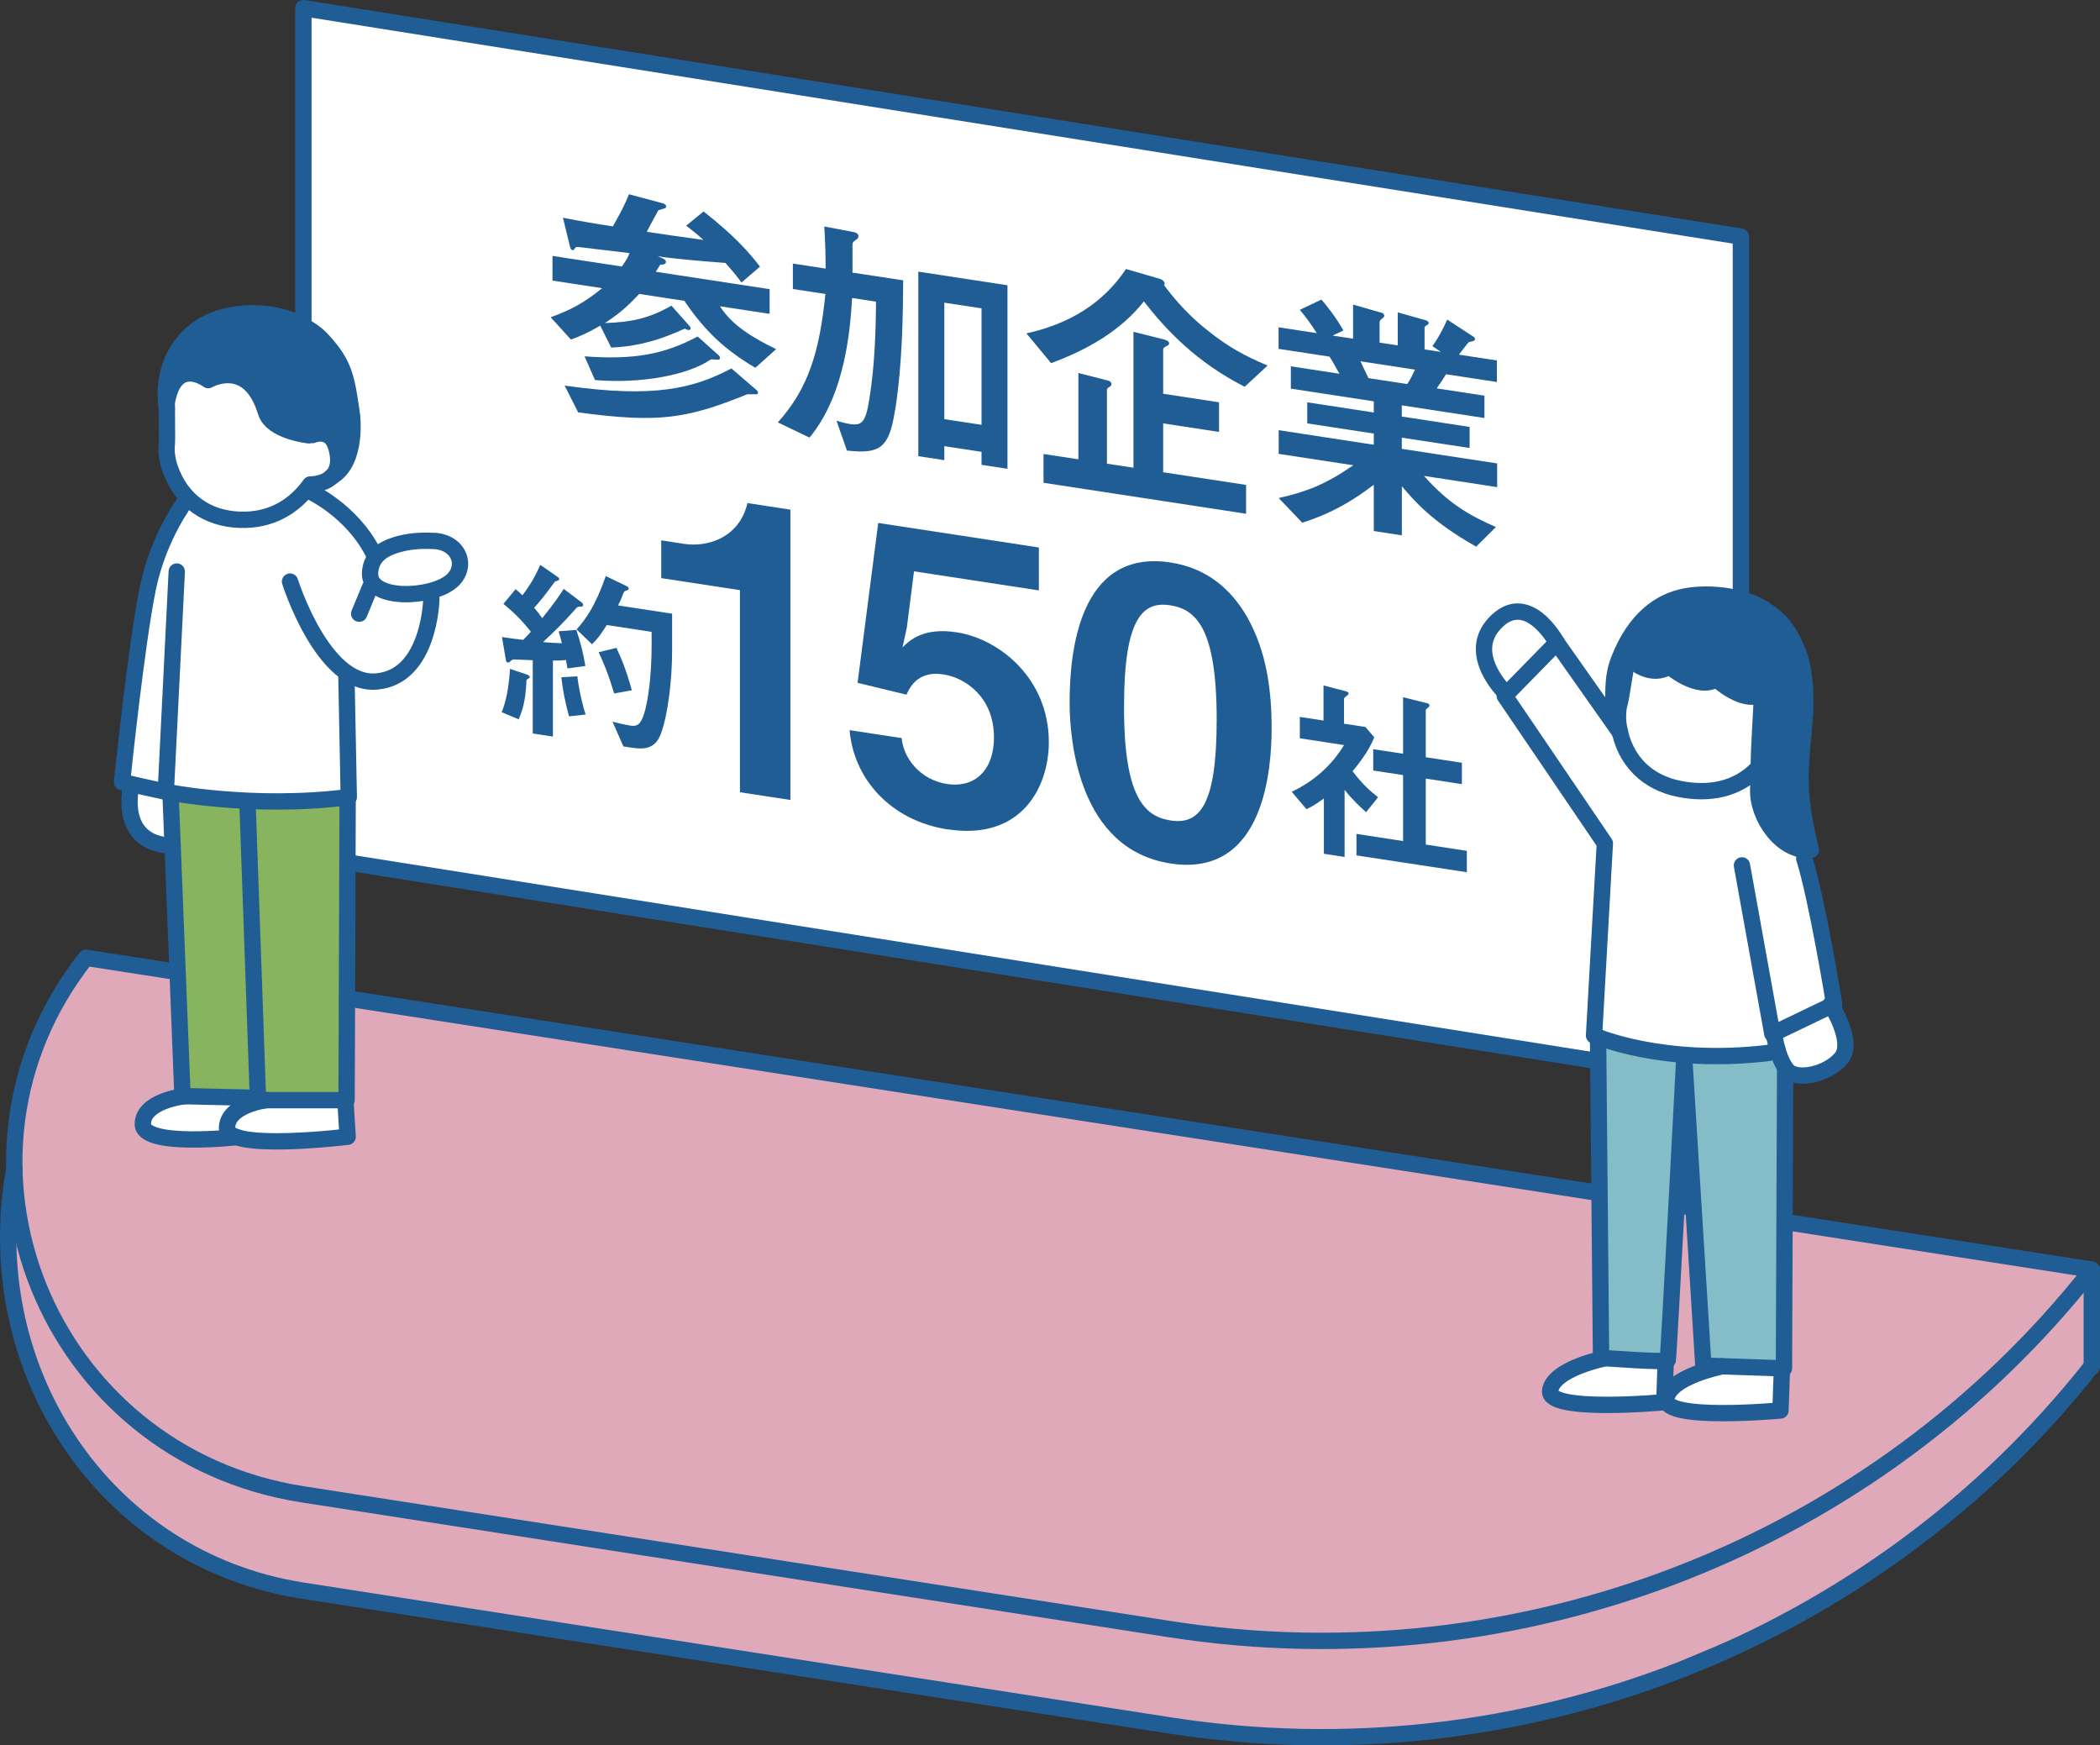 <?xml version="1.0" encoding="UTF-8"?><svg id="_レイヤー_2" xmlns="http://www.w3.org/2000/svg" viewBox="0 0 297.01 246.81"><rect x="0" y="0" width="297.01" height="246.81" fill="#333333" stroke="none"/><defs><style>.cls-1,.cls-2{fill:#dfa9ba;}.cls-2,.cls-3,.cls-4{stroke:#205d94;stroke-linecap:round;stroke-linejoin:round;stroke-width:2.31px;}.cls-5{fill:#205d94;}.cls-3,.cls-6{fill:#fff;}.cls-7{fill:#88b35f;}.cls-4{fill:none;}.cls-8{fill:#84bdc7;}</style></defs><g id="FVリンクスポット"><path class="cls-1" d="M11.33,169.03l-9.32,3.3-.86,2.06s-.24,26.41,17.06,39.1c17.3,12.68,33.71,12.87,33.71,12.87l118.45,18.32,24.32.7,18.89-3,17.83-4.79,17.59-7.45,16.4-8.59,25-21.91,4.53-5.34,1.38-7.7-2.45-7.77-139.92,20.82L11.33,169.03Z"/><line class="cls-3" x1="295.85" y1="179.67" x2="295.85" y2="193.3"/><path class="cls-2" d="M295.85,179.53L12.16,135.44h0c-22.45,28.51-5.59,70.23,30.65,75.87l122.63,19.06c49.66,7.72,99.66-11.77,130.42-50.84h0Z"/><path class="cls-4" d="M2.02,165.34c-5.06,28.19,12.61,55.21,40.8,59.59l122.63,19.06c49.66,7.72,99.66-11.77,130.42-50.84h0"/><polygon class="cls-3" points="246.22 153.26 42.91 120.96 42.91 1.15 246.22 33.46 246.22 153.26"/><path class="cls-5" d="M90.4,41.57c-1.8,1.93-3.02,2.92-4.85,4.11,3.6-.11,6.18-.6,9.41-2.46l2.46,2.77c.15.13.26.33.26.44,0,.18-.22.26-.33.24-.15-.02-.29-.08-.44-.18-.15.01-.26.07-.51.18-4.34,1.95-7.39,2.36-9.96,2.48l-1.54-3.1c-1.62.93-2.68,1.43-4.15,1.97l-2.87-3.16c2.9-1.03,4.85-2.12,7.28-4.11l-7.02-1.07v-3.49l9.82,1.5c.7-1.03.92-1.44,1.07-1.9l-6.69-.8c-.77-.08-.84-.09-.96.04-.22.3-.26.37-.4.34-.07-.01-.26-.08-.33-.34l-1.03-4.24c2.46.49,4.67.86,7.06,1.22,1.14-2.03,1.65-2.98,2.28-4.54l4.82,1.29c.26.08.44.25.44.4,0,.22-.18.3-.29.32-.11.06-.55.17-.81.24-.26.44-1.4,2.58-1.65,3.06,1.43.22,5.73.84,8.01,1.15-.74-.7-1.18-1.03-2.43-2.02l2.46-2.01c4.34,3.42,6.36,5.71,7.98,7.8l-2.61,2.25c-.44-.58-.85-1.16-2.28-2.77-3.2-.23-7.76-.63-9.59-.95.85.35,1.18.47,1.18.8,0,.4-.55.39-.81.39-.26.44-.37.61-.63,1.01l16.1,2.46v3.49l-7.02-1.07c1.69,2.72,4.78,4.52,7.94,6.06l-2.94,2.64c-4.19-2.48-7.06-5.08-10.04-9.47l-6.36-.97ZM79.85,54.52c12.83,1.85,18.34.34,23.6-2.42l3.53,3.04c.15.13.22.22.22.4,0,.15-.15.24-.29.21-.15.01-1.03-.01-1.21,0-8.53,3.44-12.46,4.12-23.93,2.56l-1.91-3.78ZM82.68,50.39c6.98.51,11.25-.27,15.99-2.81l2.87,2.57c.18.14.29.27.29.49s-.29.25-.44.23c-.7-.07-.77-.08-.92,0-3.24,2.19-9.85,3.42-16.32,2.87l-1.47-3.35Z"/><path class="cls-5" d="M126.58,58.02c-.81,5.39-2.17,6.21-6.8,5.69l-1.47-4.23c.84.28,1.4.4,1.91.48,1.62.25,2.21-.18,2.72-3.44.74-4.52.92-9.16.96-13.86l-3.38-.52c-.26,4-.85,13.51-6.03,19.74l-4.48-2.15c4.41-4.88,5.92-10.2,6.73-18.16l-4.6-.7v-3.6l4.63.71c0-1.84-.04-3.31-.18-5.95l3.97.75c.37.06.85.2.85.61,0,.26-.11.35-.4.56-.4.27-.44.37-.44.74v3.86l7.17,1.09c-.04,4.63-.07,11.5-1.14,18.39ZM138.82,65.73v-1.84l-5.26-.8v1.98l-3.68-.56v-26.1l12.61,1.93v25.95l-3.68-.56ZM138.82,43.6l-5.26-.8v16.47l5.26.8v-16.47Z"/><path class="cls-5" d="M176.04,54.69c-6.84-3.47-11.14-8.06-14.26-12.07-3.31,4.2-8.05,6.86-13.12,8.73l-3.49-4.21c6.03-1.32,10.84-4.23,14.08-9.1l4.81,1.4c.41.14.66.4.66.69,0,.07-.04.18-.07.21,1.8,2.44,3.9,4.64,6.25,6.47,2.79,2.23,5.11,3.5,8.38,4.88l-3.24,3ZM147.59,68.28v-4.08l4.93.75v-12.2l3.97,1.01c.26.04.7.18.7.55,0,.11,0,.22-.26.4-.11.02-.37.2-.37.46v10.4l3.75.57v-19.22l4.12,1.03c.51.12.92.29.92.62,0,.22-.29.36-.44.41-.11.06-.4.23-.4.45v6.25l7.9,1.21v4.19l-7.9-1.21v6.91l11.73,1.79v4.08l-28.64-4.38Z"/><path class="cls-5" d="M201.42,67.32c3.27,3.66,6.03,5.41,10.15,7.21l-2.79,2.77c-6.21-3.49-8.82-6.53-10.51-8.55v6.95l-3.97-.61v-6.54c-2.76,2.08-5.62,3.92-10.11,5.37l-3.34-3.49c3.93-.91,6.54-1.87,10.55-4.64l-10.55-1.61v-3.35l13.45,2.06v-1.58l-9.41-1.44v-2.98l9.41,1.44v-1.58l-11.73-1.79v-3.16l6.87,1.05c-.92-1.65-1.03-1.85-1.4-2.42l-7.21-1.1v-3.05l5.4.83c-.7-1.14-1.54-2.29-2.39-3.3l3.05-1.45c.88,1.02,1.98,2.4,3.12,4.37l-1.54.72,2.9.44v-4.82l4.08,1.17c.11.02.33.2.33.38,0,.22-.18.34-.29.43-.18.12-.37.27-.37.53v2.87l2.57.39v-4.67l3.97,1.12c.18.06.4.17.4.39,0,.15-.11.24-.29.32-.11.06-.29.17-.29.36v3.05l2.32.35-1.21-.81c1.1-1.56,1.73-2.93,2.09-3.76l3.68,2.4c.11.05.26.19.26.33s-.15.27-.22.3c-.11.02-.62.12-.74.22-.07.06-1.1,1.45-1.32,1.71l5.37.82v3.05l-7.2-1.1c-.48.81-.85,1.34-1.32,2l6.76,1.03v3.16l-11.69-1.79v1.58l9.59,1.47v2.98l-9.59-1.46v1.58l13.49,2.06v3.35l-10.33-1.58ZM192.41,51.09c.48.99.51,1.11,1.14,2.38l5.48.84c.44-.63.81-1.42,1.1-2.04l-7.72-1.18Z"/><path class="cls-5" d="M74.48,96.11c-.14,2.3-.31,3.72-1.12,5.61l-2.4-1.01c.53-1.4.98-3.01,1.17-6.13l2.29.77c.17.05.5.19.5.36,0,.14-.14.23-.45.41ZM80.26,94.51c-.05-.26-.11-.63-.22-1.18-.98.1-1.37.07-1.84.08v10.75l-2.85-.44v-10.36c-1-.04-2.12-.1-2.48-.1-.2-.03-.39-.03-.61.19-.22.19-.31.26-.45.24-.08-.01-.22-.14-.25-.29l-.56-3.32c1.2.18,1.82.28,2.99.4.28-.29.7-.68,1.09-1.15-1.42-1.81-2.6-2.88-3.88-3.94l1.73-2.08c.45.38.7.61.95.87,1.2-1.55,1.84-2.76,2.54-4.3l2.48,1.72c.14.11.2.22.2.28,0,.08-.06.16-.17.2-.36.11-.45.16-.5.23-1.42,1.93-1.65,2.23-2.88,3.64.47.55.78.93,1.14,1.46,1.62-1.99,2.37-3.1,3.04-4.14l2.54,1.92c.17.11.2.28.2.34,0,.25-.28.26-.31.26-.45-.04-.48.01-.87.45-1.42,1.6-2.93,3.13-4.5,4.56.89.08,1.48.12,2.68.16-.14-.52-.28-1.13-.47-1.69l2.51-.2c.59,1.74,1,3.37,1.28,5.11l-2.54.34ZM80.48,101.3c-.59-2.18-.87-3.65-1.09-5.53l2.26-.13c.34,2.51.84,4.34,1.17,5.4l-2.35.26ZM93.47,103.76c-.78,2.11-2.29,2.25-4.1,1.97l-1.2-.18-1.54-3.5c.59.14,1.48.39,2.49.55.89.14,1.45,0,1.98-1.68.56-1.76,1.06-5.39,1.06-9.67v-1.9l-6.34-.97c-.81,1.27-1.31,1.98-2.09,2.72l-2.18-2.09c1.26-1.43,2.6-3.18,4.13-7.55l2.96,1.43c.14.08.28.18.28.32s-.08.21-.19.25c-.42.13-.45.15-.59.5-.33.84-.39,1.03-.73,1.65l7.65,1.17v5.22c0,3.96-.56,9.02-1.59,11.76ZM86.85,98.06c-.81-2.8-1.56-4.51-2.18-5.83l2.51-.62c.7,1.47,1.42,3.23,2.18,6l-2.51.45Z"/><path class="cls-5" d="M104.65,112.01v-28.56l-11.13-1.7v-5.34l3.26.5c2.98.46,7.7-.62,8.94-5.77l6.07.93v41.05l-7.14-1.09Z"/><path class="cls-5" d="M134.11,117.3c-8.21-1.25-13.38-7.22-13.95-14.05l7.37,1.12c.22,2.79,2.59,5.91,6.41,6.49,3.99.61,6.64-2.02,6.64-6.58,0-5.79-4.16-8.45-7.08-8.9-.9-.14-3.88-.59-5.29,2.85l-6.92-1.67,2.92-22.61,22.72,3.47v6.07l-17.66-2.7-1.01,7.94-.62,2.83c.96-.98,2.92-2.87,7.65-2.15,6.07.93,13.05,6.55,13.05,15.54,0,6.35-3.88,13.92-14.23,12.33Z"/><path class="cls-5" d="M165.56,122.1c-13.05-1.99-14.28-17.48-14.28-22.76,0-6.75,1.18-21.81,14.28-19.8,5.17.79,8.6,3.84,10.8,7.67,2.81,4.93,3.49,10.49,3.49,15.77s-.84,21.18-14.28,19.13ZM165.45,85.59c-3.77-.58-6.47,1.77-6.47,14.19-.06,12.98,2.92,15.68,6.58,16.24,4.11.63,6.52-2.15,6.52-14.24,0-12.99-2.92-15.63-6.64-16.2Z"/><path class="cls-5" d="M193.21,114.84c-.84-.74-1.87-1.68-3.04-3.15v9.49l-2.93-.45v-7.82c-.95.69-1.54,1.08-2.46,1.52l-2.09-2.47c3.07-1.43,5.64-3.69,7.4-6.6l-6.25-.96v-3.02l3.35.51v-4.97l3.24.86c.17.05.31.16.31.3,0,.11-.11.21-.2.25-.39.33-.45.38-.45.49v3.52l3.02.46,1.26,1.45c-.42,1-1.03,2.35-3.07,4.81,1.31,1.71,2.26,2.61,3.6,3.68l-1.67,2.09ZM191.85,120.94v-3.02l6.59,1.01v-9.33l-4.22-.64v-3.02l4.22.64v-7.99l3.43.86c.14.02.31.16.31.3,0,.08-.06.19-.14.26-.22.19-.39.3-.39.42v6.65l5.11.78v3.02l-5.11-.78v9.33l5.81.89v3.02l-15.61-2.38Z"/><path class="cls-6" d="M251.12,194.39c-.42-.94-1.56-.8-2.42-.8-2.73-.03-5.49.32-8.13,1.01-1.29.34-2.54.79-3.78,1.27-.78.3-1.39.57-1.5-.51-.06-.56.06-1.15-.13-1.69-.4-1.15-1.82-.97-2.83-1.07-1.23-.12-2.47-.24-3.7-.36-.09-.32-.34-.57-.78-.52-1.87.21-3.67.65-5.4,1.41-1.19.52-2.78,1.27-3.15,2.65-.45,1.64,1.45,1.93,2.58,2.06,1.91.21,3.83.24,5.76.18,1.92-.06,3.85-.18,5.77-.03,2.08.16,3.95.94,5.98,1.33,1.82.35,3.69.33,5.54.29,2.02-.04,4.02-.22,5.99-.68.37-.09.63-.46.63-.83.02-1.12.06-2.65-.42-3.7Z"/><path class="cls-8" d="M251.53,171.14c0-6.98,0-13.97,0-20.96,0-.49-.4-.83-.86-.86-7.67-.48-15.65.77-23-2.02-.1-.04-.2-.05-.29-.05-.47-.48-1.51-.3-1.49.57.23,12.04.55,24.08.96,36.11.05,1.44.1,2.89.15,4.33.03.93-.2,2.47.4,3.27.68.9,2.31.6,3.27.61.71.01,1.43.02,2.14.03.49,0,1.48.41,1.92.12.84-.57.25-2.52.33-3.38.15-1.57.3-3.13.45-4.7.29-2.99.58-5.98.86-8.97.32-3.35.64-6.69.97-10.04.19-1.96.3-3.98.52-5.98.25,1.6.42,3.22.64,4.79.45,3.2.91,6.4,1.36,9.6.43,3.05.87,6.09,1.3,9.14-.23,1.74-.31,3.49-.21,5.24.02.38.03.84.05,1.33-.23,1.27-.32,2.5.31,3.71.21.41.8.54,1.18.31.11-.07.18-.16.27-.23.94.26,2.15.06,2.96.06l5.73-.02c.43,0,.91-.4.86-.86-.71-7.03-.78-14.1-.78-21.16Z"/><path class="cls-6" d="M258.51,137.46c-1.24-4.64-1.34-9.51-3.09-14.04-.87-2.25-2.05-4.31-3.63-6.13-.88-1.02-1.89-2.03-2.68-3.15.01-.12,0-.24-.05-.39-.47-1.17-.93-2.34-1.4-3.52-.06-.16-.18-.28-.31-.38-.33-.66-1.58-.52-1.64.41-.04.51-1.71.8-2.08.89-.92.23-1.87.37-2.81.46-1.73.18-3.65.49-5.36.11-1.59-.35-3.04-1.48-4.16-2.63-1.29-1.31-2-2.96-2.02-4.81,0-.02,0-.03-.01-.05.24-.24.33-.59.06-.95-2.83-3.8-5.92-7.4-9.26-10.77-.36-.37-1.12-.34-1.36.17-.23.48-.48.95-.76,1.4l-2.69,2.59c-.6.58-1.87,1.5-1.14,2.46.1.14.25.25.41.33,0,.04,0,.07,0,.11.12,1.2.87,2.51,1.38,3.59.58,1.25,1.25,2.46,1.95,3.65,2.77,4.64,6.22,8.82,9.07,13.4.08.12.19.21.31.27-.34,4.31-.67,8.62-1.01,12.93-.17,2.13-.33,4.25-.5,6.38-.17,2.18-.38,4.35-.13,6.53.05.46.35.87.86.86,4.98-.06,9.84,1.24,14.81,1.35,2.48.05,5.07-.01,7.54-.33,1.89-.24,2.21-2.15,3.63-3.14,1.44-1.01,3.17-1.52,4.6-2.55.7-.5,1.41-1.12,1.74-1.93.43-1.06.01-2.12-.27-3.16Z"/><path class="cls-5" d="M255.53,118.2c-2.01-5.17-1.65-10.75-.98-16.09,1.02-8.08.58-7.58-1.03-11.23-.02-.05-.64-.85-.66-.9-.06-.11-.68-.98-.74-1.09-.35-.75-.94-.35-1.36-1.08-.19-.33-.49-.44-.77-.41-.02-.02-.03-.04-.05-.05-.75-.79-1.69-1.37-2.69-1.79-2.18-.92-4.75-1.21-7.1-1.15-2.47.06-4.69.83-6.59,2.41-1.83,1.52-3.18,3.56-4.45,5.55-.47.75.36,1.43,1.03,1.22.1.1.22.18.4.22,1.95.37,3.91.72,5.86,1.1,1.9.37,3.79,1.14,5.72,1.43,1.72.26,2.38,1.87,4.12,2.07.51.06,1.03.1,1.54.14.25.02.81-.04,1.03.15.24.2.19,1.43.21,1.77.03.47.05.94.04,1.41,0,1.86-.5,3.68-.48,5.53.02,1.75.57,3.49,1.07,5.15.72,2.37,2.14,6.37,5.03,6.73.53.07,1.02-.61.83-1.09Z"/><path class="cls-6" d="M219.37,89.96c-.04-.06-.08-.13-.15-.19-1.06-.91-2.27-1.62-3.61-2.05-.72-.23-1.46-.41-2.17-.07-.01,0-.03.02-.04.03-.03,0-.05,0-.08,0-.15-.27-.46-.47-.76-.47-.39,0-.66.23-.78.55-.22.04-.44.06-.66.12-.62.17-1.27.43-1.59,1.03-.3.57-.25,1.28-.2,1.91.1,1.43.48,2.78,1.1,4.07.16.34.52.44.85.39,0,0,0,0,0,.01-.13.53.17.89.56,1.01.09.24.19.49.28.73.24.59.93.87,1.44.38.33-.32.64-.65.95-.98.19-.06.35-.17.45-.38.03-.07.06-.14.09-.21,1.44-1.6,2.85-3.25,4.76-4.29.83-.45.32-1.58-.44-1.59Z"/><path class="cls-6" d="M229.85,93.16l-.83,8.59,1.06,4.46,4.97,4.59,4.67,1.66,7.96-2.98s1.04-3.89,1.03-4.16-.07-7.26-.07-7.26l-5.21-1.39-3.23-1.04-2.49-.51-2.47-1.36-2.81.28-2.58-.89Z"/><path class="cls-6" d="M251.5,145.81l.98,5.17s2.81,1.71,3.01,1.69,4.4-2.07,4.4-2.07l1.11-2.71-.37-2.23-1.52-3.32-7.61,3.46Z"/><path class="cls-4" d="M248.39,108.84c-2.78,2.76-6.62,3.57-10.91,2.71-4.33-.86-7.75-3.81-8.55-8.96-.07-.46-.12-1.07-.08-1.72.06-1.27.24-1.2.43-2.43l.81-4.91"/><path class="cls-4" d="M228.15,100.38c.09-3.09-.11-4.74.87-7.21,2.24-5.66,5.73-8.1,9.18-8.8,3.63-.74,9-.08,11.93,2.18,1.04.8,1.83,1.39,2.71,2.77,2.25,3.53,2.58,6.63,2.46,11.57-.74,8.29-.7,8.26-.58,11.08.15,3.4,1.41,8.21,1.41,8.21-4.03.42-7.61-4.56-7.46-8.6.08-2.1.05-4.29.21-7.02.24-4.13.33-6.48.33-6.48-2.47,1.68-6.47-2.05-6.47-2.05-2.53,1.73-6.65-1.8-6.65-1.8-2.5,1.7-5.17-.71-5.17-.71"/><path class="cls-4" d="M229.12,103.57l-8.94-12.69-7.36,7.52,14.16,20.86-1.53,27.17s9.59,4.27,24.73,2.46"/><path class="cls-4" d="M246.37,122.37l4.3,23.84,8.75-4.2s-2.43-14.91-4.24-20.61"/><path class="cls-4" d="M258.92,142.02s3.37,5.21,1.55,7.54c-1.82,2.32-6.43,3.43-7.79,1.68-1.37-1.75-1.83-5.37-1.83-5.37"/><path class="cls-4" d="M226.02,146.65l.42,45.36s9.29.71,9.43.34,2.34-42.58,2.34-42.58l2.7,43.34,11.4.39.17-42.53"/><path class="cls-4" d="M227.12,192.04s-7.48,1.47-7.88,4.63c-.4,3.16,16.15,1.61,16.15,1.61l.2-5.8"/><path class="cls-4" d="M243.55,193.21s-7.48,1.47-7.88,4.63c-.4,3.16,16.15,1.61,16.15,1.61l.2-5.8"/><path class="cls-4" d="M220.18,90.88s-4.19-7.77-8.85-2.66c-3.97,4.36,1.51,9.67,1.51,9.67"/><path class="cls-6" d="M47.77,156.27c-5-.21-10-.3-15.01-.3-.02-.41-.29-.8-.82-.76-3.09.22-6.54-.52-9.31,1.27-.96.62-2.27,1.83-1.6,3.1.62,1.16,2.34,1.13,3.44,1.22,7.65.61,15.38.49,23.01-.19.36-.03.75-.24.83-.63.19-.94.3-1.88.31-2.84,0-.48-.4-.84-.86-.86Z"/><path class="cls-7" d="M48.37,134.59c-.02-3.5-.04-7-.06-10.49-.01-1.85-.02-3.7-.03-5.55,0-.92-.01-1.85-.02-2.77,0-.54.04-1.13-.16-1.63,0-.2,0-.39-.01-.59-.03-.72-.68-.96-1.17-.76-.38-.08-.8.07-.96.48-.75,0-1.5.02-2.25.02-1.85,0-3.69-.03-5.54-.07-4.26-.09-8.52-.29-12.77-.59-.18-.01-.32.04-.44.1-.44,0-.89.27-.92.83-.4,8.2.36,16.39,1.03,24.55.33,4.05.64,8.11.75,12.18.04,1.24-.42,3.57,1.13,4.08.76.25,1.71.08,2.49.08.94,0,1.88,0,2.82,0,.14.21.35.37.67.4,5.13.5,10.28.65,15.42.44.42-.02.92-.38.86-.86-.78-6.59-.78-13.23-.86-19.86Z"/><path class="cls-6" d="M59.1,84.26c-1.96.6-4.14.07-5.42-1.6-.6-.78-.96-1.75-1.01-2.73-.05-.96.35-1.95-.18-2.84-.49-.83-1.44-1.43-2.15-2.05-.89-.78-1.78-1.56-2.68-2.34-1.49-1.3-3.05-3.24-5.1-3.52-.6-.08-.93.61-.83,1.09.26,1.26-1.68,2.02-2.57,2.36-1.2.46-2.47.76-3.75.87-1.22.11-2.46.08-3.67-.12-1.09-.18-2.57-.39-3.1-1.49-.13-.28-.35-.4-.58-.43-.19-.44-.67-.74-1.18-.41-5.58,3.62-5.45,11.56-6.59,17.36-.68,3.45-1.6,6.85-1.81,10.37-.11,1.77-.06,3.54.02,5.3.08,1.81.27,3.63-.17,5.4-.11.43.14.96.6,1.06,1.41.31,2.82.45,4.26.46.5.97,2.04,1.09,3.15,1.21,2.39.25,4.78.44,7.17.57,4.79.26,9.59.28,14.38.07.48-.02.84-.38.86-.86.15-2.87.29-5.73.44-8.6.07-1.36.14-2.72.21-4.08.04-.72.07-1.43.11-2.15.03-.56,0-1.21.06-1.81.21.05.42.11.63.19.37.13.72.29,1.09.41.71.24,1.47.37,2.21.19,1.39-.34,2.64-1.48,3.57-2.52,2.08-2.34,3.2-5.39,3.12-8.51-.01-.54-.54-1-1.09-.83Z"/><path class="cls-6" d="M23.51,114.34c-.05-.4-.05-.83-.15-1.22-.12-.51-.52-.76-.99-.92-.42-.14-.96-.29-1.44-.27-.07-.13-.16-.25-.3-.34-.39-.23-.97-.11-1.18.31-.75,1.44-.79,3.12-.08,4.59.28.59.71,1.13,1.21,1.55.55.47,1.43,1.11,2.19.92.97-.24.97-1.39.95-2.18-.02-.81-.12-1.63-.21-2.43Z"/><path class="cls-6" d="M63.63,78.08c-.88-.72-1.76-1.16-2.9-1.27-1.25-.12-2.53.02-3.76.21-.66.1-1.31.23-1.95.37-.62.14-1.18.23-1.68.64-.3.24-.3.69-.13,1.02-.2.33-.37.68-.44,1.06-.19,1.12.52,2.02,1.41,2.61,1.72,1.14,3.93.96,5.84.5,1.01-.24,2.02-.5,3.03-.76.93-.25,1.79-.83,1.9-1.86.11-1.05-.53-1.9-1.31-2.53Z"/><path class="cls-6" d="M48.32,62.02c-.63-1.45-1.85-2.4-3.2-3.15-1.56-.87-3.21-1.56-4.86-2.24-.99-.41-1.93-.86-2.69-1.64-.57-.58-1.04-1.24-1.63-1.8-1.19-1.15-2.65-2.03-4.31-2.27-.78-.11-1.58-.09-2.34.12-.24.07-.66.35-.89.36-.33,0-.95-.44-1.26-.58-.84-.39-1.57.58-1.21,1.19-1.39,2.88-1.66,6.05-1.59,9.22.07,3.06.23,6.55,2.48,8.89.49.51,1.09.9,1.63,1.35.57.48,1.09,1.04,1.77,1.37,1.3.63,3.23.61,4.64.52.93-.06,1.77-.28,2.55-.65.14.17.35.29.63.28,1.28-.06,2.58-.18,3.69-.87.98-.62,1.73-1.57,2.43-2.48.03-.03.05-.07.07-.1,1.37-.77,3.02-1.52,3.96-2.82.99-1.38.76-3.2.11-4.69Z"/><path class="cls-4" d="M23.59,57.88c-.97-7.3,3.24-11.31,6.72-12.63,3.67-1.4,8.64-1.28,12.12.58,1.23.66,2.16,1.15,3.33,2.44,2.98,3.31,3.26,5.16,4.01,10.36,0,0,.88,6.73-2.91,8.81"/><path class="cls-4" d="M43.71,61.56s-5.25-.53-6.1-3.3c-2.4-7.87-8.16-4.51-8.16-4.51,0,0-4.67-3.57-5.86,3.16l.03,4.98c.02,1.24-.16,1.2-.01,2.46.08.65.22,1.25.37,1.69,1.65,4.95,5.51,7.31,9.93,7.46,4.38.15,7.69-1.82,9.97-4.99,0,0,5.18.1,3.69-5.23-.81-2.91-3.39-1.76-3.39-1.76"/><path class="cls-4" d="M26.24,70.85s-3.79,4.97-5.31,12.23c-1.65,7.93-3.67,27.52-3.67,27.52l6.18,1.36"/><polyline class="cls-4" points="24.12 112.26 25.81 155 35.83 155.23"/><polyline class="cls-4" points="35.02 113.97 36.49 155.57 49.02 155.57 49.17 112.36"/><path class="cls-4" d="M25,80.82l-1.55,31.15s12.29,2.49,25.88.74l-.34-17.38"/><path class="cls-4" d="M37.68,155.57s-5.57.65-5.57,3.96,17.06,1.21,17.06,1.21l-.34-5.49"/><path class="cls-4" d="M26.03,155.02s-5.83.64-5.83,3.95,13.28,1.83,13.28,1.83"/><path class="cls-4" d="M43.73,69.44s5.91,2.61,9.04,8.7"/><path class="cls-4" d="M61.39,76.5c-1.86-.11-3.77.03-5.53.6-1.94.63-3.45,1.75-3.52,3.98-.13,3.89,8.64,3.55,11.5,1.12,2.33-1.97,1.22-5.5-2.45-5.71Z"/><path class="cls-4" d="M61.01,84.67s-.2,11.07-7.78,11.7c-7.57.63-12.21-14.13-12.21-14.13"/><line class="cls-4" x1="52.33" y1="83.08" x2="50.8" y2="86.78"/><path class="cls-4" d="M18.61,110.9s-2.26,8.42,5.8,8.71"/><path class="cls-5" d="M48.61,52.84c-.28-1.51-.72-2.9-1.87-3.98-1.13-1.06-2.58-1.76-4.04-2.25-1.02-.34-2.07-.55-3.13-.72-.06-.31-.26-.58-.59-.65-2.62-.52-5.53-.97-8.07.1-2.21.93-5.06,2.39-5.53,4.99-.05.29.06.55.24.76-.32.06-.63.12-.93.18-1.09.21-.63,1.87.46,1.66,1.01-.19,2.8-.71,3.71-.05.37.27.51.55,1.03.55.49,0,.94-.29,1.41-.42,2.5-.69,5.13.72,5.95,3.17.34,1.02.39,2.05,1.04,2.96.57.79,1.39,1.36,2.28,1.76,1.14.51,2.37.68,3.6.87.91.14,2.85.21,3.13,1.34.22.88,1.39.76,1.66,0,1.19-3.36.27-6.88-.36-10.26Z"/></g></svg>